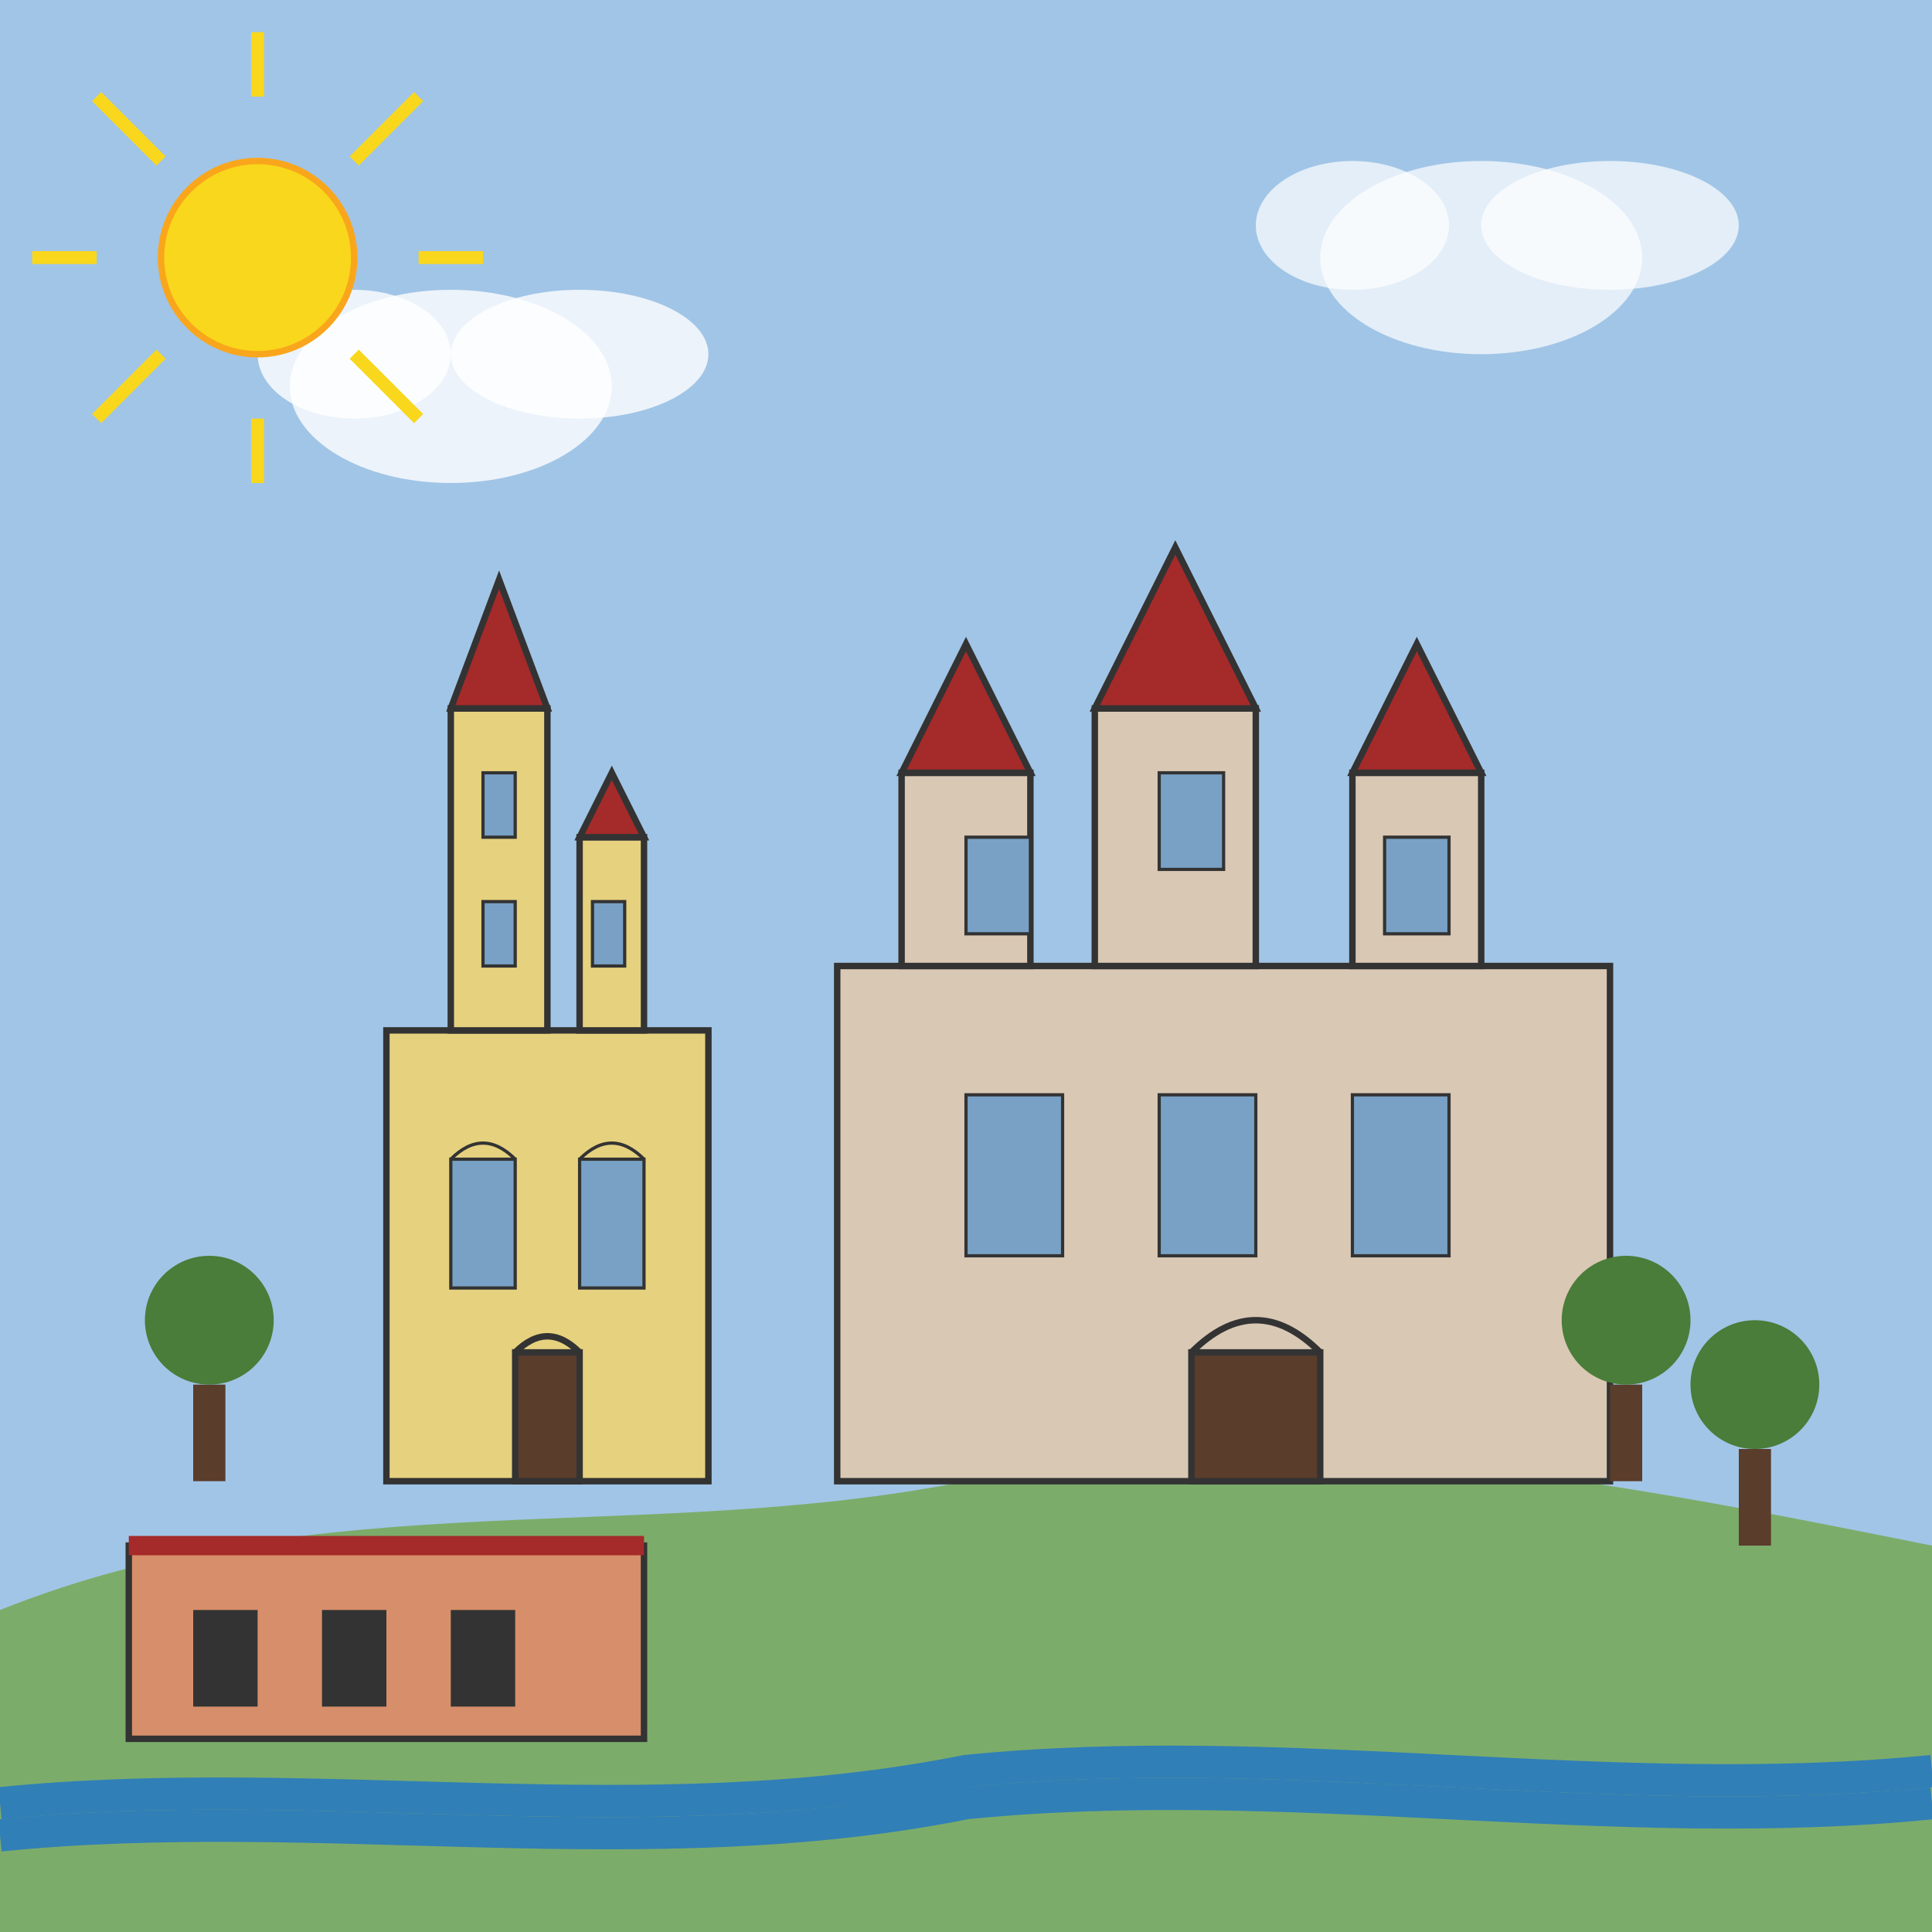 <?xml version="1.0" encoding="UTF-8"?>
<svg width="300" height="300" viewBox="0 0 300 300" xmlns="http://www.w3.org/2000/svg">
  <!-- Фон - небо -->
  <rect x="0" y="0" width="300" height="300" fill="#a1c5e6"/>
  
  <!-- Облака -->
  <ellipse cx="70" cy="60" rx="25" ry="15" fill="white" opacity="0.8"/>
  <ellipse cx="90" cy="55" rx="20" ry="10" fill="white" opacity="0.8"/>
  <ellipse cx="55" cy="55" rx="15" ry="10" fill="white" opacity="0.8"/>
  
  <ellipse cx="230" cy="40" rx="25" ry="15" fill="white" opacity="0.7"/>
  <ellipse cx="250" cy="35" rx="20" ry="10" fill="white" opacity="0.7"/>
  <ellipse cx="210" cy="35" rx="15" ry="10" fill="white" opacity="0.7"/>
  
  <!-- Холм Вавеля -->
  <path d="M0,250 C50,230 100,240 150,230 C200,220 250,230 300,240 L300,300 L0,300 Z" fill="#7cac6a"/>
  
  <!-- Замок Вавель -->
  <rect x="130" y="150" width="120" height="80" fill="#d9c8b4" stroke="#333333" stroke-width="1"/>
  
  <!-- Башни замка -->
  <rect x="140" y="120" width="20" height="30" fill="#d9c8b4" stroke="#333333" stroke-width="1"/>
  <polygon points="140,120 150,100 160,120" fill="#a52a2a" stroke="#333333" stroke-width="1"/>
  
  <rect x="170" y="110" width="25" height="40" fill="#d9c8b4" stroke="#333333" stroke-width="1"/>
  <polygon points="170,110 182.5,85 195,110" fill="#a52a2a" stroke="#333333" stroke-width="1"/>
  
  <rect x="210" y="120" width="20" height="30" fill="#d9c8b4" stroke="#333333" stroke-width="1"/>
  <polygon points="210,120 220,100 230,120" fill="#a52a2a" stroke="#333333" stroke-width="1"/>
  
  <!-- Окна в замке -->
  <rect x="150" y="170" width="15" height="25" fill="#78a1c5" stroke="#333333" stroke-width="0.5"/>
  <rect x="180" y="170" width="15" height="25" fill="#78a1c5" stroke="#333333" stroke-width="0.5"/>
  <rect x="210" y="170" width="15" height="25" fill="#78a1c5" stroke="#333333" stroke-width="0.5"/>
  
  <rect x="150" y="130" width="10" height="15" fill="#78a1c5" stroke="#333333" stroke-width="0.5"/>
  <rect x="180" y="120" width="10" height="15" fill="#78a1c5" stroke="#333333" stroke-width="0.5"/>
  <rect x="215" y="130" width="10" height="15" fill="#78a1c5" stroke="#333333" stroke-width="0.5"/>
  
  <!-- Вход в замок -->
  <rect x="185" y="210" width="20" height="20" fill="#5a3d2b" stroke="#333333" stroke-width="1"/>
  <path d="M185,210 Q195,200 205,210" fill="none" stroke="#333333" stroke-width="1"/>
  
  <!-- Базилика Мариацкая (слева) -->
  <rect x="60" y="160" width="50" height="70" fill="#e6d17e" stroke="#333333" stroke-width="1"/>
  
  <!-- Башни базилики -->
  <rect x="70" y="110" width="15" height="50" fill="#e6d17e" stroke="#333333" stroke-width="1"/>
  <polygon points="70,110 77.5,90 85,110" fill="#a52a2a" stroke="#333333" stroke-width="1"/>
  
  <rect x="90" y="130" width="10" height="30" fill="#e6d17e" stroke="#333333" stroke-width="1"/>
  <polygon points="90,130 95,120 100,130" fill="#a52a2a" stroke="#333333" stroke-width="1"/>
  
  <!-- Окна в базилике -->
  <rect x="75" y="120" width="5" height="10" fill="#78a1c5" stroke="#333333" stroke-width="0.5"/>
  <rect x="75" y="140" width="5" height="10" fill="#78a1c5" stroke="#333333" stroke-width="0.5"/>
  <rect x="92" y="140" width="5" height="10" fill="#78a1c5" stroke="#333333" stroke-width="0.5"/>
  
  <rect x="70" y="180" width="10" height="20" fill="#78a1c5" stroke="#333333" stroke-width="0.5"/>
  <path d="M70,180 Q75,175 80,180" fill="none" stroke="#333333" stroke-width="0.5"/>
  
  <rect x="90" y="180" width="10" height="20" fill="#78a1c5" stroke="#333333" stroke-width="0.5"/>
  <path d="M90,180 Q95,175 100,180" fill="none" stroke="#333333" stroke-width="0.5"/>
  
  <!-- Вход в базилику -->
  <rect x="80" y="210" width="10" height="20" fill="#5a3d2b" stroke="#333333" stroke-width="1"/>
  <path d="M80,210 Q85,205 90,210" fill="none" stroke="#333333" stroke-width="1"/>
  
  <!-- Сукенницы (рыночная площадь) -->
  <rect x="20" y="240" width="80" height="30" fill="#d68f6a" stroke="#333333" stroke-width="1"/>
  <rect x="30" y="250" width="10" height="15" fill="#333333"/>
  <rect x="50" y="250" width="10" height="15" fill="#333333"/>
  <rect x="70" y="250" width="10" height="15" fill="#333333"/>
  <path d="M20,240 L100,240" stroke="#a52a2a" stroke-width="3"/>
  
  <!-- Река Висла -->
  <path d="M0,280 C50,275 100,285 150,275 C200,270 250,280 300,275" fill="none" stroke="#307fb7" stroke-width="5"/>
  <path d="M0,285 C50,280 100,290 150,280 C200,275 250,285 300,280" fill="none" stroke="#307fb7" stroke-width="5"/>
  
  <!-- Деревья -->
  <rect x="30" y="215" width="5" height="15" fill="#5a3d2b"/>
  <circle cx="32.5" cy="205" r="10" fill="#4a7c3a"/>
  
  <rect x="250" y="215" width="5" height="15" fill="#5a3d2b"/>
  <circle cx="252.5" cy="205" r="10" fill="#4a7c3a"/>
  
  <rect x="270" y="225" width="5" height="15" fill="#5a3d2b"/>
  <circle cx="272.5" cy="215" r="10" fill="#4a7c3a"/>
  
  <!-- Солнце -->
  <circle cx="40" cy="40" r="15" fill="#f9d71c" stroke="#f9a61c" stroke-width="1"/>
  <line x1="40" y1="15" x2="40" y2="5" stroke="#f9d71c" stroke-width="2"/>
  <line x1="40" y1="65" x2="40" y2="75" stroke="#f9d71c" stroke-width="2"/>
  <line x1="15" y1="40" x2="5" y2="40" stroke="#f9d71c" stroke-width="2"/>
  <line x1="65" y1="40" x2="75" y2="40" stroke="#f9d71c" stroke-width="2"/>
  <line x1="25" y1="25" x2="15" y2="15" stroke="#f9d71c" stroke-width="2"/>
  <line x1="55" y1="55" x2="65" y2="65" stroke="#f9d71c" stroke-width="2"/>
  <line x1="25" y1="55" x2="15" y2="65" stroke="#f9d71c" stroke-width="2"/>
  <line x1="55" y1="25" x2="65" y2="15" stroke="#f9d71c" stroke-width="2"/>
</svg>
